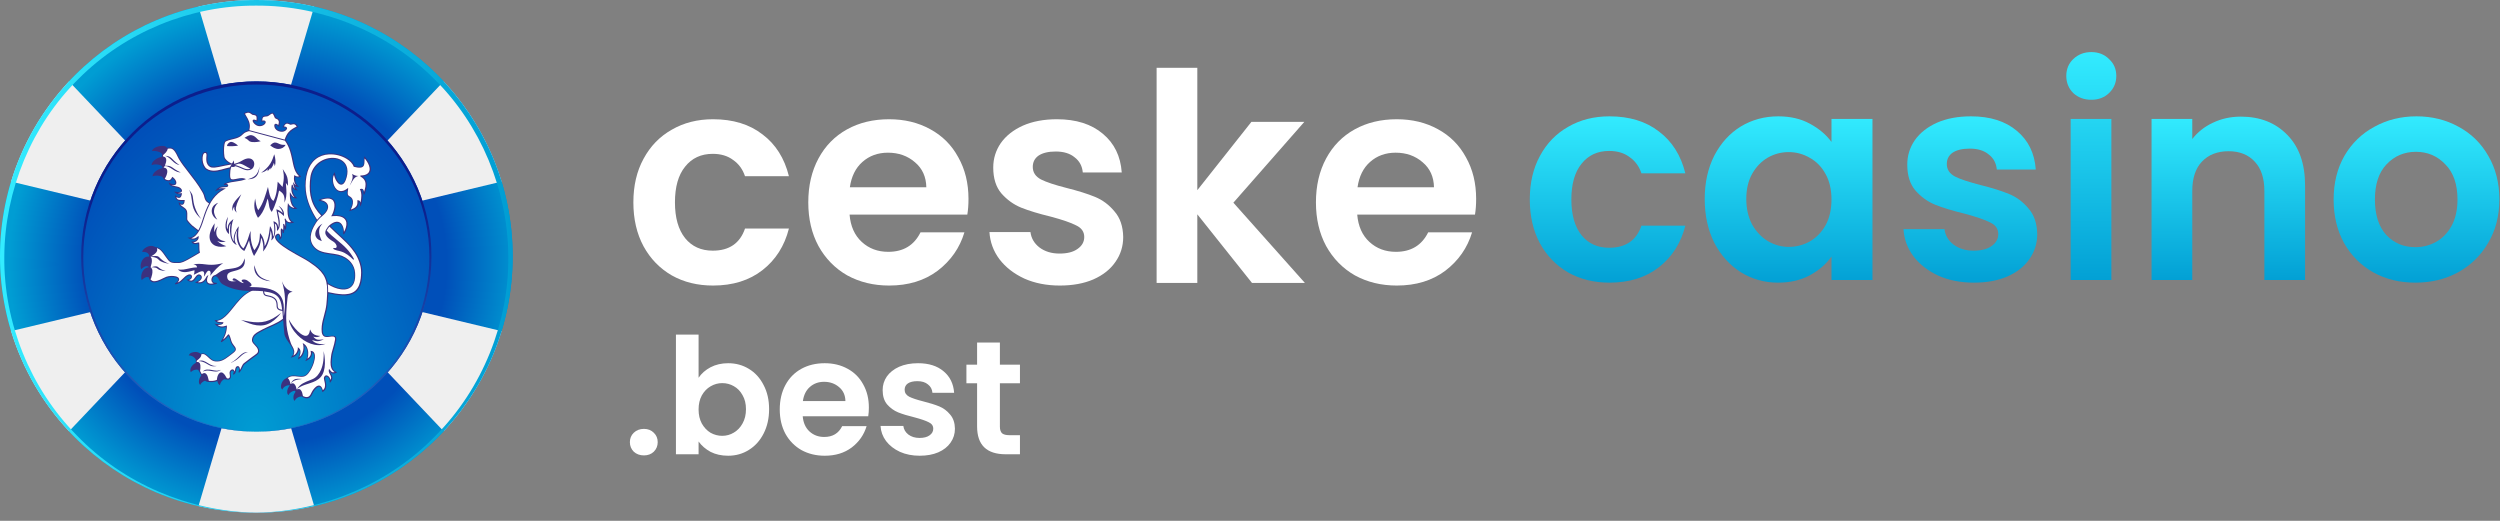 <?xml version="1.0" encoding="UTF-8"?> <svg xmlns="http://www.w3.org/2000/svg" width="192" height="40" viewBox="0 0 192 40" fill="none"><rect x="0" y="0" width="192" height="40" fill="#808080" stroke="none"/><path d="M19.686 39.373C30.559 39.373 39.373 30.559 39.373 19.687C39.373 8.814 30.559 0 19.686 0C8.814 0 0 8.814 0 19.687C0 30.559 8.814 39.373 19.686 39.373Z" fill="url(#paint0_radial_4311_41422)"></path><path d="M17.95 29.727L15.244 38.864C16.673 39.194 18.158 39.374 19.687 39.374C21.215 39.374 22.701 39.194 24.129 38.864L21.424 29.727H17.95Z" fill="#EFEFEF"></path><path d="M21.424 9.646L24.129 0.51C22.701 0.18 21.215 0 19.687 0C18.158 0 16.672 0.18 15.244 0.51L17.949 9.646H21.424Z" fill="#EFEFEF"></path><path d="M29.251 16.171L38.521 13.945C37.635 11.038 36.094 8.418 34.072 6.253L27.514 13.162L29.251 16.171Z" fill="#EFEFEF"></path><path d="M10.123 23.203L0.854 25.429C1.739 28.336 3.28 30.956 5.303 33.121L11.861 26.212L10.123 23.203Z" fill="#EFEFEF"></path><path d="M11.861 13.162L5.302 6.253C3.28 8.418 1.739 11.037 0.854 13.945L10.123 16.171L11.861 13.162Z" fill="#EFEFEF"></path><path d="M29.251 23.203L27.514 26.212L34.072 33.121C36.094 30.956 37.635 28.336 38.521 25.429L29.251 23.203Z" fill="#EFEFEF"></path><path d="M19.688 33.154C27.117 33.154 33.14 27.131 33.14 19.702C33.14 12.272 27.117 6.25 19.688 6.25C12.259 6.25 6.236 12.272 6.236 19.702C6.236 27.131 12.259 33.154 19.688 33.154Z" fill="url(#paint1_radial_4311_41422)"></path><path d="M33.139 19.701C33.139 12.272 27.116 6.249 19.687 6.249C12.257 6.249 6.234 12.272 6.234 19.701C6.234 27.131 12.257 33.154 19.687 33.154C16.158 33.125 12.694 31.639 10.259 29.129C7.79 26.653 6.371 23.187 6.397 19.701C6.4 16.216 7.843 12.772 10.319 10.334C12.777 7.877 16.223 6.469 19.687 6.494C26.976 6.446 32.97 12.411 32.975 19.701C33.002 23.187 31.583 26.653 29.114 29.129C26.68 31.638 23.215 33.125 19.687 33.154C27.116 33.154 33.139 27.131 33.139 19.701Z" fill="url(#paint2_linear_4311_41422)"></path><path d="M39.374 19.687C39.374 8.814 30.559 0 19.687 0C8.814 0 0 8.814 0 19.687C0 30.559 8.814 39.374 19.687 39.374C14.527 39.293 9.467 37.136 5.915 33.458C2.321 29.828 0.274 24.764 0.331 19.687C0.367 14.614 2.437 9.601 6.044 6.044C9.619 2.462 14.636 0.403 19.687 0.432C24.737 0.404 29.754 2.462 33.329 6.045C36.937 9.601 39.005 14.615 39.041 19.687C39.098 24.763 37.052 29.828 33.458 33.458C29.906 37.135 24.846 39.292 19.687 39.374C30.559 39.374 39.374 30.559 39.374 19.687Z" fill="url(#paint3_linear_4311_41422)"></path><path d="M18.719 8.704C18.846 8.639 18.983 8.562 19.133 8.586C19.244 8.6 19.323 8.686 19.416 8.74C19.494 8.77 19.582 8.76 19.657 8.8C19.727 8.833 19.778 8.901 19.787 8.978C19.802 9.103 19.783 9.229 19.775 9.354C19.679 9.313 19.585 9.258 19.477 9.262C19.522 9.395 19.626 9.499 19.748 9.563C19.916 9.654 20.141 9.625 20.28 9.494C20.315 9.458 20.351 9.411 20.344 9.357C20.264 9.294 20.155 9.344 20.066 9.355C20.089 9.224 20.07 9.07 20.162 8.962C20.289 8.833 20.5 8.919 20.635 8.805C20.729 8.73 20.834 8.643 20.963 8.657C21.079 8.722 21.117 8.858 21.164 8.973C21.195 9.065 21.307 9.061 21.373 9.115C21.472 9.196 21.532 9.333 21.498 9.46C21.472 9.561 21.448 9.664 21.44 9.768C21.385 9.713 21.333 9.654 21.269 9.61C21.238 9.59 21.199 9.569 21.164 9.592C21.133 9.681 21.169 9.778 21.222 9.851C21.307 9.97 21.456 10.024 21.596 10.044C21.74 10.064 21.9 10.01 21.979 9.883C21.998 9.86 21.984 9.828 21.958 9.819C21.88 9.775 21.786 9.784 21.699 9.781C21.761 9.651 21.828 9.501 21.969 9.44C22.095 9.388 22.223 9.458 22.337 9.509C22.447 9.482 22.568 9.442 22.678 9.49C22.791 9.539 22.852 9.652 22.905 9.755C22.68 9.863 22.45 9.977 22.275 10.159C22.112 10.323 22.015 10.538 21.95 10.756C22.143 11.013 22.282 11.309 22.373 11.617C22.476 11.947 22.53 12.29 22.608 12.627C22.665 12.867 22.736 13.112 22.885 13.314C22.952 13.409 23.043 13.482 23.132 13.555C22.991 13.636 22.817 13.664 22.668 13.583C22.654 13.758 22.668 13.941 22.752 14.099C22.8 14.202 22.891 14.276 22.973 14.352C22.854 14.363 22.738 14.336 22.638 14.271C22.682 14.411 22.769 14.53 22.879 14.626C22.789 14.617 22.692 14.614 22.614 14.564C22.549 14.525 22.509 14.459 22.465 14.399C22.446 14.614 22.49 14.84 22.619 15.017C22.677 15.102 22.763 15.162 22.844 15.224C22.75 15.233 22.65 15.248 22.56 15.208C22.471 15.171 22.406 15.096 22.347 15.022C22.365 15.286 22.387 15.568 22.547 15.789C22.617 15.894 22.733 15.949 22.839 16.009C22.607 16.11 22.342 16.007 22.181 15.828C22.162 16.095 22.154 16.368 22.218 16.63C22.25 16.753 22.298 16.878 22.391 16.969C22.451 17.023 22.529 17.052 22.601 17.087C22.471 17.128 22.332 17.172 22.195 17.141C22.116 17.125 22.049 17.078 21.985 17.032C22 17.229 22.001 17.429 21.958 17.622C21.933 17.623 21.909 17.623 21.885 17.624C21.871 17.575 21.858 17.525 21.846 17.476C21.845 17.618 21.828 17.76 21.791 17.898C21.764 17.894 21.738 17.891 21.713 17.888C21.705 17.809 21.698 17.727 21.646 17.663C21.639 17.853 21.689 18.049 21.626 18.234C21.599 18.32 21.525 18.378 21.458 18.434C21.458 18.308 21.495 18.161 21.415 18.051C21.388 18.008 21.336 18.038 21.306 18.06C21.238 18.103 21.189 18.187 21.217 18.268C21.265 18.421 21.388 18.535 21.502 18.641C21.771 18.875 22.074 19.064 22.378 19.248C22.766 19.483 23.169 19.691 23.564 19.916C23.912 20.132 24.256 20.363 24.555 20.646C24.784 20.863 24.978 21.124 25.086 21.424C25.123 21.516 25.14 21.614 25.169 21.709C25.178 21.746 25.217 21.762 25.246 21.783C25.55 21.969 25.884 22.12 26.241 22.163C26.468 22.189 26.718 22.165 26.905 22.022C27.097 21.878 27.185 21.636 27.213 21.405C27.249 21.069 27.228 20.711 27.056 20.411C26.868 20.073 26.538 19.828 26.178 19.698C25.685 19.531 25.148 19.562 24.657 19.387C24.326 19.275 24.037 19.03 23.897 18.707C23.76 18.399 23.791 18.044 23.899 17.733C23.996 17.45 24.146 17.188 24.323 16.947C23.915 16.322 23.587 15.631 23.463 14.89C23.381 14.405 23.397 13.904 23.498 13.422C23.586 13.008 23.765 12.602 24.068 12.3C24.339 12.025 24.707 11.855 25.088 11.802C25.578 11.737 26.085 11.829 26.526 12.052C26.826 12.206 27.117 12.427 27.249 12.748C27.422 12.787 27.608 12.838 27.783 12.785C27.881 12.756 27.923 12.65 27.931 12.556C27.949 12.372 27.931 12.184 27.977 12.002C28.133 12.161 28.268 12.341 28.369 12.54C28.451 12.706 28.509 12.892 28.483 13.078C28.464 13.223 28.376 13.354 28.252 13.43C28.131 13.509 27.986 13.535 27.847 13.556C28.006 13.67 28.137 13.835 28.164 14.034C28.209 14.346 28.096 14.652 27.993 14.942C27.975 14.938 27.939 14.931 27.922 14.927C27.91 14.828 27.913 14.722 27.87 14.629C27.854 14.587 27.805 14.583 27.768 14.571C27.854 14.795 27.864 15.04 27.835 15.276C27.808 15.482 27.775 15.694 27.67 15.877C27.652 15.769 27.649 15.659 27.624 15.552C27.616 15.511 27.582 15.485 27.554 15.458C27.553 15.614 27.542 15.783 27.436 15.906C27.281 16.092 27.036 16.162 26.811 16.222C26.907 16.04 27.011 15.855 27.046 15.649C27.069 15.518 27.06 15.371 26.975 15.263C26.897 15.155 26.741 15.134 26.682 15.009C26.62 14.88 26.656 14.733 26.675 14.599C26.536 14.683 26.384 14.76 26.217 14.758C26.029 14.764 25.854 14.659 25.742 14.513C25.567 14.287 25.498 13.99 25.52 13.709C25.531 13.529 25.6 13.355 25.717 13.219C25.743 13.479 25.818 13.739 25.978 13.949C26.035 14.022 26.105 14.096 26.2 14.113C26.279 14.125 26.348 14.072 26.393 14.013C26.48 13.898 26.526 13.758 26.566 13.62C26.639 13.363 26.667 13.082 26.578 12.825C26.504 12.603 26.333 12.421 26.123 12.322C25.781 12.159 25.375 12.174 25.022 12.294C24.697 12.406 24.404 12.615 24.207 12.898C24.047 13.124 23.952 13.392 23.921 13.666C23.865 14.153 23.85 14.653 23.961 15.134C24.077 15.662 24.365 16.141 24.745 16.521C24.902 16.389 25.054 16.233 25.121 16.034C25.165 15.908 25.146 15.758 25.056 15.656C24.927 15.506 24.726 15.451 24.537 15.424C24.491 15.429 24.486 15.379 24.471 15.348C24.695 15.261 24.929 15.188 25.172 15.178C25.328 15.174 25.497 15.205 25.616 15.315C25.737 15.426 25.782 15.597 25.784 15.757C25.787 16.025 25.707 16.285 25.599 16.527C25.871 16.511 26.163 16.519 26.406 16.659C26.582 16.758 26.696 16.951 26.703 17.152C26.718 17.458 26.582 17.746 26.423 17.999C26.406 17.993 26.372 17.98 26.355 17.973C26.374 17.744 26.349 17.499 26.223 17.3C26.15 17.18 26.012 17.097 25.868 17.113C25.68 17.133 25.519 17.245 25.377 17.361C25.886 17.885 26.465 18.337 26.948 18.886C27.231 19.208 27.481 19.565 27.635 19.967C27.769 20.304 27.851 20.667 27.832 21.032C27.816 21.452 27.761 21.9 27.502 22.247C27.312 22.508 26.994 22.646 26.678 22.678C26.188 22.726 25.699 22.626 25.222 22.523C25.193 23.007 25.181 23.498 25.054 23.968C24.938 24.435 24.775 24.901 24.791 25.388C24.799 25.521 24.814 25.674 24.919 25.77C25.03 25.856 25.18 25.824 25.308 25.808C25.456 25.787 25.632 25.744 25.759 25.849C25.846 25.915 25.833 26.036 25.823 26.132C25.789 26.361 25.72 26.583 25.658 26.805C25.602 27.007 25.532 27.207 25.517 27.418C25.485 27.718 25.435 28.042 25.57 28.325C25.632 28.46 25.764 28.54 25.9 28.586C25.796 28.654 25.67 28.711 25.543 28.683C25.459 28.666 25.402 28.598 25.341 28.545C25.392 28.71 25.528 28.849 25.525 29.03C25.526 29.166 25.445 29.281 25.366 29.385C25.278 29.347 25.335 29.252 25.318 29.183C25.291 29.072 25.218 28.961 25.105 28.925C25.039 28.905 24.988 28.972 24.974 29.029C24.959 29.114 24.991 29.199 25.009 29.282C25.054 29.462 25.09 29.657 25.02 29.835C24.974 29.958 24.874 30.05 24.765 30.119C24.73 29.984 24.707 29.829 24.595 29.734C24.518 29.672 24.413 29.721 24.345 29.773C24.19 29.896 24.073 30.064 23.992 30.243C23.932 30.365 23.864 30.5 23.733 30.557C23.638 30.603 23.526 30.605 23.427 30.574C23.341 30.549 23.253 30.519 23.191 30.451C22.956 30.44 22.721 30.575 22.626 30.792C22.52 30.694 22.527 30.542 22.544 30.41C22.567 30.288 22.631 30.179 22.703 30.081C22.681 30.056 22.658 30.032 22.636 30.009C22.431 30.03 22.239 30.154 22.153 30.345C22.083 30.282 22.05 30.189 22.056 30.096C22.051 29.905 22.154 29.735 22.264 29.587C22.022 29.569 21.774 29.703 21.677 29.928C21.627 29.87 21.585 29.803 21.581 29.726C21.567 29.525 21.654 29.325 21.789 29.18C21.853 29.106 21.952 29.082 22.025 29.022C22.165 28.901 22.35 28.837 22.534 28.836C22.794 28.834 23.053 28.913 23.314 28.869C23.486 28.838 23.605 28.696 23.704 28.563C23.906 28.272 24.048 27.938 24.112 27.59C24.131 27.451 24.145 27.302 24.089 27.171C24.068 27.117 24.018 27.085 23.975 27.051C23.977 27.199 23.947 27.353 23.85 27.469C23.749 27.604 23.594 27.679 23.442 27.74C23.507 27.636 23.578 27.53 23.595 27.405C23.646 27.111 23.609 26.773 23.395 26.547C23.413 26.823 23.374 27.118 23.205 27.346C23.123 27.464 23 27.544 22.876 27.613C22.927 27.425 23.015 27.244 23.02 27.046C23.024 26.974 22.995 26.907 22.962 26.845C22.929 27.026 22.844 27.203 22.696 27.317C22.591 27.406 22.454 27.442 22.322 27.471C22.4 27.376 22.495 27.287 22.525 27.163C22.564 27.007 22.509 26.847 22.435 26.71C22.303 26.463 22.118 26.25 21.979 26.008C21.912 25.891 21.854 25.767 21.838 25.632C21.8 25.284 21.776 24.936 21.748 24.587C21.43 24.827 21.061 24.986 20.699 25.148C20.521 25.229 20.338 25.301 20.169 25.402C19.983 25.512 19.776 25.594 19.616 25.743C19.498 25.851 19.421 26.011 19.433 26.174C19.451 26.277 19.528 26.355 19.594 26.432C19.696 26.549 19.823 26.655 19.874 26.807C19.916 26.922 19.915 27.061 19.836 27.16C19.736 27.289 19.585 27.363 19.458 27.462C19.241 27.629 19.015 27.786 18.802 27.958C18.714 28.023 18.67 28.125 18.629 28.223C18.565 28.374 18.481 28.518 18.36 28.632C18.344 28.614 18.329 28.597 18.314 28.579C18.326 28.511 18.364 28.447 18.359 28.375C18.354 28.317 18.345 28.245 18.29 28.212C18.244 28.195 18.197 28.233 18.18 28.274C18.126 28.399 18.134 28.544 18.067 28.664C18.039 28.719 17.983 28.748 17.933 28.78C17.92 28.76 17.906 28.74 17.893 28.72C17.919 28.668 17.958 28.614 17.945 28.553C17.937 28.506 17.901 28.45 17.846 28.462C17.765 28.488 17.707 28.575 17.712 28.66C17.712 28.778 17.764 28.898 17.722 29.015C17.688 29.094 17.612 29.178 17.517 29.161C17.416 29.151 17.314 29.145 17.214 29.127C17.04 29.216 16.913 29.387 16.889 29.583C16.772 29.519 16.716 29.394 16.698 29.268C16.561 29.311 16.42 29.352 16.274 29.346C16.095 29.34 15.897 29.356 15.744 29.244C15.58 29.291 15.446 29.41 15.373 29.563C15.332 29.52 15.292 29.473 15.283 29.413C15.243 29.204 15.33 28.993 15.459 28.832C15.375 28.692 15.312 28.54 15.22 28.406C15.018 28.348 14.792 28.428 14.652 28.581C14.601 28.47 14.61 28.337 14.666 28.23C14.746 28.069 14.884 27.942 15.046 27.866C15.033 27.787 15.023 27.706 15.045 27.628C14.944 27.424 14.722 27.293 14.495 27.299C14.534 27.198 14.615 27.118 14.718 27.082C14.943 26.997 15.221 27.011 15.408 27.174C15.502 27.138 15.608 27.114 15.704 27.156C15.993 27.27 16.143 27.593 16.446 27.684C16.652 27.732 16.875 27.708 17.068 27.622C17.282 27.529 17.464 27.38 17.649 27.241C17.773 27.14 17.914 27.057 18.015 26.933C18.066 26.873 18.049 26.789 18.011 26.728C17.933 26.597 17.818 26.49 17.756 26.349C17.669 26.167 17.647 25.962 17.556 25.781C17.406 25.979 17.219 26.146 17.013 26.284C16.995 26.265 16.976 26.245 16.959 26.226C17.096 26.023 17.216 25.805 17.284 25.567C17.328 25.418 17.348 25.263 17.362 25.109C17.191 25.167 16.999 25.191 16.826 25.123C16.679 25.072 16.571 24.955 16.467 24.845C16.656 24.887 16.874 24.948 17.05 24.834C16.929 24.825 16.803 24.828 16.691 24.776C16.601 24.74 16.533 24.668 16.47 24.598C16.606 24.593 16.746 24.585 16.872 24.528C17.177 24.398 17.404 24.143 17.614 23.896C17.903 23.552 18.167 23.186 18.485 22.868C18.69 22.661 18.924 22.482 19.181 22.344C18.468 22.344 17.742 22.2 17.12 21.843C17.01 21.781 16.924 21.685 16.865 21.574C16.805 21.469 16.765 21.346 16.669 21.266C16.608 21.214 16.514 21.195 16.445 21.244C16.329 21.326 16.273 21.506 16.351 21.631C16.415 21.724 16.54 21.723 16.642 21.718C16.649 21.735 16.662 21.768 16.668 21.785C16.456 21.855 16.213 21.922 15.996 21.833C15.856 21.773 15.816 21.608 15.828 21.469C15.744 21.592 15.631 21.703 15.484 21.745C15.315 21.8 15.137 21.754 14.975 21.696C15.136 21.613 15.338 21.553 15.414 21.373C15.459 21.276 15.38 21.151 15.271 21.163C15.161 21.18 15.103 21.287 15.041 21.368C14.963 21.48 14.872 21.606 14.729 21.636C14.571 21.663 14.433 21.562 14.313 21.473C14.412 21.458 14.525 21.46 14.605 21.389C14.659 21.343 14.698 21.255 14.65 21.192C14.607 21.144 14.533 21.159 14.48 21.178C14.286 21.252 14.155 21.419 14.01 21.558C13.863 21.7 13.677 21.801 13.479 21.847C13.461 21.828 13.448 21.806 13.433 21.785C13.533 21.704 13.652 21.621 13.685 21.489C13.698 21.387 13.583 21.34 13.503 21.316C13.271 21.258 13.019 21.266 12.792 21.342C12.522 21.456 12.27 21.621 11.977 21.675C11.848 21.698 11.702 21.695 11.595 21.611C11.494 21.536 11.455 21.411 11.424 21.295C11.355 21.282 11.283 21.264 11.214 21.288C11.084 21.33 10.986 21.431 10.879 21.511C10.799 21.239 10.86 20.927 11.049 20.713C11.142 20.601 11.282 20.542 11.425 20.53C11.411 20.454 11.321 20.445 11.258 20.439C11.089 20.445 10.967 20.579 10.839 20.673C10.756 20.42 10.812 20.129 10.973 19.918C11.062 19.803 11.195 19.707 11.345 19.708C11.385 19.702 11.434 19.716 11.463 19.681C11.448 19.566 11.386 19.449 11.276 19.4C11.158 19.348 11.028 19.346 10.902 19.332C10.992 19.13 11.185 18.992 11.391 18.923C11.538 18.876 11.707 18.863 11.847 18.938C11.94 18.995 12.056 18.977 12.153 19.027C12.399 19.129 12.552 19.36 12.701 19.569C12.799 19.703 12.891 19.843 12.999 19.969C13.062 20.042 13.147 20.098 13.243 20.115C13.401 20.146 13.564 20.137 13.724 20.135C13.889 20.134 14.042 20.062 14.189 19.994C14.549 19.817 14.89 19.605 15.235 19.402C15.285 19.384 15.258 19.328 15.257 19.29C15.223 19.095 15.25 18.896 15.235 18.699C15.118 18.738 14.989 18.778 14.869 18.73C14.785 18.7 14.733 18.623 14.682 18.555C14.801 18.559 14.929 18.555 15.031 18.484C15.104 18.439 15.15 18.364 15.185 18.288C15.087 18.339 14.99 18.399 14.877 18.406C14.703 18.424 14.545 18.334 14.399 18.253C14.517 18.245 14.641 18.25 14.751 18.2C14.948 18.114 15.087 17.939 15.196 17.76C15.037 17.625 14.868 17.5 14.705 17.371C14.594 17.271 14.498 17.155 14.402 17.042C14.364 16.991 14.312 16.939 14.311 16.871C14.306 16.703 14.315 16.534 14.309 16.366C14.306 16.275 14.275 16.185 14.216 16.115C14.097 15.974 13.909 15.915 13.793 15.771C13.732 15.698 13.726 15.6 13.718 15.51C13.799 15.57 13.874 15.659 13.982 15.665C14.084 15.647 14.091 15.523 14.109 15.441C13.946 15.438 13.768 15.464 13.62 15.381C13.484 15.302 13.449 15.135 13.433 14.991C13.537 15.05 13.639 15.136 13.766 15.132C13.856 15.113 13.863 15.003 13.889 14.931C13.789 14.929 13.685 14.927 13.593 14.885C13.504 14.848 13.435 14.779 13.367 14.713C13.529 14.73 13.702 14.784 13.859 14.716C13.952 14.667 13.873 14.553 13.816 14.508C13.611 14.348 13.315 14.412 13.105 14.259C13.019 14.201 12.985 14.1 12.952 14.007C13.08 14.069 13.206 14.158 13.354 14.157C13.411 14.159 13.47 14.118 13.469 14.056C13.47 13.913 13.373 13.788 13.265 13.704C13.194 13.786 13.133 13.894 13.016 13.915C12.84 13.939 12.632 13.874 12.545 13.708C12.513 13.661 12.501 13.593 12.444 13.569C12.214 13.47 11.952 13.461 11.715 13.536C11.73 13.351 11.872 13.215 12.014 13.112C12.154 13.011 12.317 12.943 12.486 12.907C12.448 12.836 12.443 12.727 12.352 12.701C12.126 12.613 11.867 12.595 11.638 12.68C11.644 12.502 11.777 12.368 11.911 12.267C12.065 12.151 12.246 12.074 12.436 12.043C12.448 11.975 12.45 11.905 12.456 11.836C12.343 11.699 12.169 11.636 11.998 11.609C11.889 11.587 11.776 11.587 11.665 11.6C11.75 11.373 12.003 11.281 12.22 11.23C12.426 11.19 12.691 11.17 12.835 11.356C12.995 11.324 13.178 11.307 13.315 11.414C13.553 11.594 13.648 11.889 13.785 12.142C13.98 12.481 14.225 12.788 14.463 13.097C14.887 13.648 15.327 14.192 15.658 14.806C15.763 14.983 15.759 15.203 15.872 15.377C15.927 15.46 16.014 15.511 16.096 15.562C16.272 15.261 16.491 14.982 16.762 14.762C16.861 14.678 16.972 14.611 17.076 14.535C16.874 14.517 16.696 14.624 16.513 14.691C16.584 14.602 16.648 14.504 16.743 14.44C16.862 14.359 17.005 14.323 17.146 14.315C17.24 14.307 17.335 14.313 17.426 14.291C17.453 14.289 17.477 14.231 17.442 14.222C17.37 14.185 17.287 14.205 17.211 14.21C17.2 14.187 17.189 14.165 17.179 14.143C17.465 13.951 17.816 13.916 18.148 13.866C18.324 13.838 18.504 13.821 18.674 13.763C18.406 13.734 18.151 13.845 17.886 13.856C17.775 13.864 17.653 13.803 17.632 13.686C17.578 13.441 17.61 13.187 17.649 12.943C17.243 13.032 16.848 13.195 16.427 13.199C16.206 13.195 15.972 13.148 15.795 13.008C15.584 12.826 15.498 12.539 15.479 12.269C15.472 12.094 15.482 11.903 15.585 11.755C15.657 11.646 15.855 11.629 15.918 11.755C15.97 11.884 15.933 12.027 15.931 12.162C15.92 12.358 15.956 12.581 16.119 12.71C16.244 12.823 16.427 12.8 16.581 12.782C16.937 12.725 17.286 12.632 17.641 12.572C17.49 12.477 17.34 12.37 17.238 12.222C17.164 12.116 17.16 11.982 17.148 11.858C17.131 11.584 17.124 11.305 17.18 11.036C17.203 10.944 17.232 10.836 17.326 10.793C17.668 10.622 18.073 10.629 18.404 10.43C18.536 10.357 18.62 10.222 18.751 10.145C18.849 10.081 18.965 10.056 19.07 10.007C19.152 9.793 19.138 9.549 19.058 9.336C18.972 9.112 18.835 8.913 18.719 8.704Z" fill="#3C317E"></path><path d="M18.812 8.734C18.909 8.691 19.012 8.641 19.12 8.662C19.224 8.685 19.295 8.771 19.387 8.818C19.488 8.847 19.629 8.828 19.686 8.938C19.721 9.033 19.7 9.138 19.698 9.237C19.618 9.212 19.533 9.165 19.449 9.195C19.389 9.223 19.399 9.304 19.422 9.354C19.479 9.472 19.581 9.562 19.694 9.626C19.886 9.734 20.144 9.704 20.308 9.558C20.373 9.5 20.439 9.403 20.392 9.316C20.338 9.233 20.226 9.252 20.142 9.255C20.157 9.167 20.146 9.056 20.226 8.996C20.305 8.948 20.402 8.958 20.491 8.941C20.664 8.926 20.756 8.74 20.93 8.724C21.016 8.808 21.046 8.925 21.095 9.03C21.146 9.146 21.309 9.124 21.368 9.234C21.452 9.341 21.406 9.48 21.37 9.596C21.307 9.556 21.245 9.498 21.166 9.506C21.104 9.51 21.066 9.575 21.064 9.632C21.054 9.799 21.163 9.958 21.308 10.034C21.431 10.098 21.572 10.134 21.711 10.117C21.837 10.102 21.957 10.033 22.025 9.926C22.055 9.883 22.057 9.82 22.018 9.781C21.962 9.724 21.877 9.719 21.803 9.7C21.857 9.62 21.913 9.52 22.016 9.499C22.127 9.48 22.217 9.562 22.32 9.584C22.419 9.572 22.519 9.519 22.62 9.554C22.698 9.58 22.742 9.655 22.787 9.718C22.56 9.83 22.332 9.955 22.164 10.149C22.017 10.311 21.932 10.517 21.861 10.721C20.958 10.479 20.056 10.233 19.151 9.997C19.181 9.848 19.206 9.693 19.179 9.542C19.135 9.243 18.96 8.99 18.812 8.734Z" fill="white"></path><path d="M18.932 10.137C19.013 10.111 19.097 10.055 19.186 10.082C20.084 10.324 20.983 10.564 21.882 10.805C22.059 11.049 22.192 11.324 22.279 11.612C22.382 11.937 22.436 12.273 22.511 12.604C22.568 12.85 22.637 13.099 22.779 13.311C22.832 13.395 22.903 13.464 22.973 13.535C22.841 13.583 22.707 13.534 22.607 13.445C22.562 13.63 22.557 13.828 22.62 14.009C22.645 14.089 22.689 14.16 22.726 14.235C22.632 14.173 22.58 14.072 22.52 13.981C22.506 14.162 22.558 14.338 22.643 14.497C22.54 14.43 22.5 14.31 22.48 14.195C22.462 14.195 22.426 14.194 22.409 14.193C22.357 14.411 22.353 14.645 22.435 14.855C22.473 14.964 22.544 15.056 22.611 15.148C22.435 15.085 22.357 14.905 22.261 14.76C22.254 15.071 22.259 15.394 22.387 15.683C22.434 15.796 22.516 15.889 22.608 15.97C22.47 15.951 22.336 15.891 22.242 15.786C22.19 15.728 22.152 15.66 22.112 15.595C22.075 15.97 22.041 16.36 22.156 16.727C22.194 16.856 22.27 16.971 22.37 17.062C22.278 17.069 22.178 17.071 22.097 17.02C22.006 16.969 21.962 16.87 21.919 16.781C21.903 16.788 21.872 16.802 21.857 16.809C21.902 17 21.912 17.197 21.901 17.391C21.872 17.324 21.845 17.256 21.817 17.189C21.793 17.195 21.77 17.2 21.746 17.206C21.763 17.361 21.762 17.516 21.745 17.671C21.704 17.617 21.654 17.571 21.598 17.533C21.498 17.75 21.623 17.995 21.536 18.217C21.516 18.126 21.511 18.013 21.421 17.96C21.355 17.919 21.279 17.964 21.226 18.007C21.151 18.064 21.104 18.162 21.126 18.256C21.157 18.397 21.257 18.509 21.356 18.61C21.591 18.838 21.869 19.018 22.145 19.194C22.506 19.418 22.88 19.622 23.252 19.826C23.586 20.005 23.903 20.214 24.202 20.445C24.515 20.691 24.809 20.985 24.965 21.358C25.13 21.745 25.137 22.175 25.122 22.588C25.113 22.85 25.09 23.111 25.066 23.372C25.011 23.936 24.777 24.464 24.712 25.027C24.695 25.189 24.69 25.354 24.71 25.517C24.731 25.653 24.793 25.804 24.931 25.858C25.102 25.921 25.284 25.859 25.459 25.845C25.539 25.838 25.634 25.834 25.697 25.896C25.752 25.945 25.731 26.025 25.73 26.089C25.699 26.313 25.631 26.53 25.57 26.747C25.516 26.947 25.445 27.145 25.426 27.352C25.393 27.656 25.344 27.976 25.452 28.271C25.496 28.4 25.592 28.501 25.701 28.58C25.626 28.59 25.538 28.611 25.473 28.558C25.392 28.494 25.336 28.404 25.267 28.329C25.255 28.399 25.238 28.471 25.252 28.543C25.285 28.695 25.406 28.813 25.428 28.969C25.439 29.041 25.411 29.112 25.387 29.179C25.347 29.04 25.271 28.893 25.129 28.839C25.047 28.803 24.952 28.845 24.912 28.921C24.85 29.012 24.88 29.127 24.903 29.225C24.946 29.398 24.995 29.581 24.941 29.757C24.917 29.841 24.858 29.909 24.8 29.973C24.756 29.849 24.716 29.705 24.595 29.635C24.488 29.574 24.361 29.629 24.274 29.698C24.137 29.809 24.027 29.952 23.946 30.107C23.876 30.241 23.823 30.41 23.672 30.472C23.538 30.533 23.393 30.472 23.268 30.417C23.232 30.248 23.206 30.058 23.077 29.931C23.008 29.859 22.901 29.869 22.819 29.91C22.821 29.901 22.826 29.881 22.828 29.871C23.169 29.577 23.627 29.509 24.033 29.347C24.327 29.237 24.61 29.053 24.761 28.769C24.94 28.431 24.964 28.035 24.951 27.66C24.941 27.424 24.909 27.19 24.857 26.961C24.878 27.447 24.844 27.949 24.652 28.401C24.524 28.697 24.317 28.978 24.016 29.113C23.682 29.264 23.308 29.355 23.032 29.61C22.931 29.697 22.855 29.807 22.78 29.916C22.749 29.757 22.714 29.576 22.581 29.47C22.498 29.405 22.39 29.443 22.309 29.488C22.273 29.321 22.229 29.14 22.089 29.029C22.201 28.963 22.322 28.904 22.454 28.896C22.739 28.874 23.022 28.975 23.306 28.925C23.467 28.899 23.593 28.784 23.692 28.662C23.88 28.424 24.013 28.145 24.104 27.857C24.159 27.673 24.2 27.481 24.183 27.288C24.173 27.186 24.139 27.079 24.058 27.012C24 26.962 23.922 26.956 23.851 26.942C23.881 27.054 23.892 27.175 23.843 27.284C23.8 27.395 23.712 27.478 23.618 27.547C23.703 27.252 23.701 26.919 23.556 26.643C23.489 26.512 23.375 26.415 23.246 26.349C23.338 26.585 23.321 26.854 23.233 27.089C23.186 27.218 23.103 27.331 22.998 27.421C23.045 27.252 23.113 27.074 23.063 26.898C23.036 26.795 22.951 26.725 22.872 26.661C22.896 26.92 22.765 27.188 22.531 27.309C22.585 27.187 22.619 27.051 22.587 26.919C22.55 26.713 22.405 26.553 22.338 26.36C22.171 25.916 22.054 25.452 22.008 24.98C21.94 24.299 22.005 23.614 22.074 22.936C22.087 22.795 22.095 22.637 22.201 22.53C22.27 22.452 22.374 22.427 22.472 22.409C22.279 22.351 22.091 22.256 21.952 22.108C21.814 21.965 21.727 21.784 21.652 21.603C21.78 22.021 21.865 22.454 21.883 22.891C21.909 23.358 21.867 23.826 21.804 24.289C21.758 24.072 21.804 23.85 21.796 23.631C21.8 23.282 21.712 22.916 21.475 22.65C21.221 22.359 20.843 22.216 20.473 22.142C20.033 22.052 19.582 22.053 19.135 22.042C19.198 22.016 19.278 21.992 19.312 21.928C19.339 21.828 19.255 21.751 19.19 21.69C19.074 21.593 18.95 21.487 18.795 21.468C18.724 21.46 18.644 21.459 18.584 21.502C18.547 21.525 18.554 21.577 18.578 21.607C18.622 21.659 18.68 21.698 18.733 21.741C18.545 21.749 18.4 21.615 18.254 21.517C18.166 21.459 18.078 21.383 17.969 21.375C17.901 21.371 17.832 21.465 17.879 21.522C17.962 21.579 18.07 21.568 18.166 21.578C17.991 21.61 17.803 21.638 17.634 21.568C17.465 21.496 17.411 21.277 17.458 21.113C17.507 20.97 17.66 20.907 17.793 20.866C18.069 20.779 18.381 20.747 18.606 20.547C18.803 20.372 18.831 20.083 18.788 19.837C18.726 20.057 18.629 20.284 18.438 20.421C18.233 20.567 17.976 20.598 17.734 20.635C17.538 20.665 17.335 20.672 17.148 20.744C16.944 20.821 16.774 20.96 16.597 21.083C16.526 21.136 16.427 21.134 16.362 21.197C16.252 21.301 16.199 21.476 16.26 21.619C16.287 21.685 16.349 21.726 16.404 21.767C16.273 21.786 16.128 21.81 16.006 21.742C15.921 21.694 15.895 21.588 15.899 21.497C15.903 21.364 15.96 21.242 16.009 21.122C15.947 21.16 15.879 21.198 15.846 21.267C15.771 21.404 15.688 21.548 15.545 21.623C15.439 21.686 15.311 21.688 15.192 21.672C15.321 21.587 15.477 21.491 15.498 21.322C15.523 21.166 15.35 21.027 15.204 21.089C15.002 21.176 14.956 21.437 14.761 21.533C14.683 21.572 14.597 21.539 14.52 21.517C14.592 21.474 14.674 21.435 14.715 21.358C14.76 21.28 14.758 21.164 14.681 21.107C14.609 21.053 14.511 21.069 14.435 21.102C14.119 21.232 13.964 21.583 13.64 21.7C13.704 21.618 13.785 21.523 13.756 21.411C13.723 21.301 13.605 21.253 13.504 21.226C13.266 21.17 13.012 21.179 12.78 21.254C12.474 21.376 12.189 21.583 11.85 21.599C11.721 21.61 11.61 21.529 11.545 21.424C11.558 21.418 11.583 21.405 11.596 21.399C11.658 21.193 11.729 20.978 11.703 20.759C11.694 20.666 11.641 20.584 11.567 20.527C11.623 20.32 11.696 20.103 11.651 19.887C11.64 19.817 11.594 19.762 11.55 19.711C11.705 19.734 11.864 19.753 12.01 19.813C12.139 19.864 12.207 19.998 12.329 20.06C12.538 20.172 12.775 20.22 13.005 20.273C12.758 20.169 12.511 20.046 12.322 19.852C12.253 19.784 12.188 19.699 12.089 19.676C11.927 19.638 11.762 19.68 11.6 19.691C11.77 19.583 11.968 19.48 12.055 19.286C12.092 19.213 12.072 19.129 12.05 19.054C12.169 19.1 12.282 19.163 12.37 19.256C12.522 19.414 12.636 19.602 12.766 19.777C12.87 19.915 12.965 20.078 13.132 20.149C13.306 20.215 13.496 20.198 13.678 20.2C13.953 20.208 14.197 20.063 14.433 19.942C14.745 19.773 15.049 19.588 15.354 19.407C15.283 19.151 15.332 18.885 15.298 18.625C15.181 18.6 15.077 18.679 14.961 18.664C14.92 18.662 14.884 18.642 14.848 18.624C15.003 18.593 15.157 18.51 15.226 18.361C15.269 18.285 15.259 18.196 15.248 18.113C15.103 18.252 14.897 18.382 14.692 18.295C14.977 18.206 15.168 17.958 15.309 17.708C15.505 17.344 15.616 16.944 15.745 16.553C15.865 16.188 16.02 15.834 16.214 15.501C16.407 15.188 16.656 14.907 16.96 14.697C17.082 14.61 17.218 14.544 17.349 14.47C17.168 14.463 16.985 14.432 16.807 14.479C16.99 14.367 17.211 14.392 17.415 14.365C17.493 14.358 17.553 14.269 17.518 14.196C17.488 14.145 17.424 14.133 17.375 14.108C17.862 13.908 18.416 13.973 18.897 13.755C18.808 13.719 18.717 13.684 18.62 13.679C18.376 13.664 18.142 13.756 17.901 13.775C17.833 13.779 17.745 13.769 17.712 13.698C17.675 13.611 17.677 13.513 17.674 13.419C17.676 13.212 17.689 13 17.769 12.807C17.869 12.836 17.983 12.833 18.067 12.764C18.339 12.818 18.573 12.977 18.838 13.053C19.033 13.107 19.264 13.074 19.408 12.923C19.542 12.756 19.576 12.495 19.439 12.319C19.336 12.182 19.148 12.142 18.987 12.173C18.789 12.206 18.619 12.319 18.447 12.415C18.299 12.49 18.143 12.551 17.981 12.585C17.974 12.497 17.969 12.408 17.963 12.32C17.914 12.399 17.865 12.479 17.819 12.56C17.664 12.509 17.526 12.416 17.407 12.306C17.328 12.229 17.251 12.138 17.238 12.024C17.196 11.716 17.189 11.399 17.24 11.091C17.261 11.006 17.273 10.894 17.364 10.853C17.609 10.734 17.884 10.708 18.141 10.623C18.316 10.566 18.49 10.484 18.617 10.347C18.704 10.253 18.81 10.178 18.932 10.137Z" fill="white"></path><path d="M12.88 11.423C13.016 11.394 13.173 11.387 13.285 11.484C13.51 11.671 13.594 11.963 13.736 12.208C13.939 12.553 14.191 12.867 14.435 13.184C14.816 13.679 15.208 14.169 15.518 14.713C15.568 14.804 15.625 14.892 15.653 14.993C15.691 15.13 15.72 15.273 15.793 15.396C15.854 15.499 15.958 15.563 16.057 15.623C15.873 15.96 15.733 16.32 15.619 16.686C15.509 17.026 15.404 17.37 15.232 17.684C15.072 17.551 14.905 17.427 14.742 17.297C14.627 17.187 14.521 17.067 14.423 16.941C14.356 16.864 14.39 16.755 14.383 16.663C14.376 16.481 14.415 16.281 14.313 16.117C14.201 15.93 13.975 15.867 13.837 15.705C13.912 15.72 13.998 15.756 14.068 15.704C14.172 15.624 14.174 15.479 14.188 15.36C14.027 15.355 13.861 15.378 13.705 15.332C13.616 15.306 13.567 15.223 13.536 15.142C13.631 15.178 13.746 15.237 13.843 15.175C13.946 15.096 13.95 14.953 13.983 14.837C13.872 14.851 13.76 14.85 13.651 14.828C13.747 14.811 13.859 14.817 13.936 14.745C13.987 14.698 13.987 14.616 13.955 14.558C13.902 14.459 13.806 14.387 13.699 14.354C13.523 14.298 13.331 14.295 13.165 14.207C13.266 14.211 13.38 14.252 13.472 14.191C13.552 14.136 13.554 14.024 13.529 13.939C13.483 13.784 13.361 13.671 13.235 13.578C13.176 13.676 13.123 13.802 13.003 13.835C12.878 13.854 12.747 13.812 12.652 13.73C12.744 13.585 12.815 13.425 12.842 13.255C12.856 13.151 12.852 13.031 12.774 12.952C12.721 12.895 12.641 12.885 12.569 12.871C12.595 12.834 12.606 12.779 12.654 12.764C12.74 12.742 12.826 12.773 12.906 12.802C13.155 12.899 13.348 13.101 13.6 13.192C13.69 13.227 13.786 13.243 13.883 13.244C13.737 13.173 13.587 13.107 13.453 13.014C13.306 12.922 13.175 12.796 13.004 12.75C12.898 12.718 12.786 12.743 12.678 12.724L12.661 12.717C12.729 12.542 12.816 12.344 12.74 12.157C12.705 12.065 12.605 12.031 12.518 12.009C12.518 11.978 12.52 11.946 12.521 11.915C12.675 11.782 12.849 11.636 12.88 11.423Z" fill="white"></path><path d="M24.23 12.237C24.519 12 24.89 11.873 25.262 11.858C25.738 11.834 26.222 11.955 26.63 12.205C26.859 12.349 27.078 12.543 27.167 12.807C27.348 12.851 27.537 12.902 27.724 12.869C27.823 12.853 27.916 12.789 27.951 12.693C28.012 12.53 27.982 12.351 28 12.181C28.032 12.189 28.049 12.222 28.07 12.245C28.215 12.439 28.35 12.654 28.384 12.899C28.406 13.048 28.367 13.216 28.247 13.316C28.092 13.449 27.877 13.476 27.679 13.477C27.676 13.511 27.656 13.556 27.702 13.569C27.85 13.654 27.988 13.775 28.041 13.943C28.124 14.204 28.042 14.48 27.96 14.73C27.937 14.653 27.923 14.557 27.845 14.515C27.779 14.478 27.704 14.509 27.637 14.523C27.805 14.841 27.755 15.215 27.689 15.554C27.667 15.508 27.653 15.456 27.614 15.421C27.567 15.381 27.501 15.385 27.444 15.376C27.455 15.525 27.466 15.689 27.378 15.819C27.278 15.967 27.104 16.037 26.942 16.094C27.031 15.904 27.119 15.702 27.109 15.488C27.106 15.343 27.037 15.198 26.915 15.118C26.837 15.065 26.729 15.025 26.71 14.92C26.685 14.756 26.741 14.594 26.74 14.43C26.589 14.548 26.42 14.666 26.222 14.676C26.083 14.686 25.946 14.629 25.848 14.533C25.692 14.383 25.611 14.171 25.582 13.961C25.561 13.783 25.567 13.594 25.649 13.431C25.704 13.647 25.784 13.863 25.933 14.033C26 14.111 26.09 14.182 26.198 14.184C26.295 14.187 26.38 14.124 26.436 14.049C26.534 13.915 26.585 13.754 26.629 13.596C26.705 13.309 26.721 12.992 26.597 12.716C26.477 12.44 26.214 12.247 25.927 12.172C25.477 12.053 24.985 12.155 24.596 12.403C24.266 12.611 24.014 12.94 23.901 13.313C23.833 13.52 23.818 13.738 23.799 13.953C23.767 14.416 23.784 14.888 23.921 15.334C24.058 15.799 24.326 16.221 24.67 16.561C24.557 16.657 24.451 16.762 24.354 16.875C23.916 16.199 23.573 15.44 23.489 14.631C23.444 14.149 23.48 13.654 23.62 13.188C23.731 12.824 23.931 12.479 24.23 12.237Z" fill="white"></path><path d="M24.641 15.358C24.81 15.29 24.992 15.253 25.174 15.247C25.332 15.244 25.511 15.29 25.601 15.432C25.707 15.599 25.697 15.81 25.666 15.997C25.627 16.214 25.551 16.424 25.435 16.612C25.717 16.579 26.018 16.566 26.284 16.684C26.448 16.755 26.575 16.909 26.598 17.088C26.631 17.339 26.542 17.59 26.418 17.805C26.404 17.597 26.366 17.38 26.236 17.211C26.148 17.091 25.999 17.016 25.849 17.029C25.663 17.044 25.498 17.145 25.354 17.256C25.221 17.351 25.132 17.491 25.048 17.628C24.974 17.748 24.956 17.905 25.023 18.033C25.113 18.217 25.28 18.348 25.447 18.46C25.554 18.532 25.678 18.587 25.756 18.695C25.818 18.777 25.88 18.883 25.848 18.989C25.806 19.078 25.694 19.047 25.616 19.043C25.607 19.063 25.597 19.083 25.588 19.104C25.764 19.244 25.998 19.247 26.203 19.316C26.568 19.43 26.868 19.68 27.134 19.946C27.154 19.931 27.173 19.917 27.193 19.902C27.04 19.615 26.85 19.346 26.628 19.108C26.158 18.595 25.552 18.229 25.089 17.709C25.147 17.599 25.218 17.496 25.299 17.402C25.86 17.983 26.513 18.474 27.02 19.107C27.349 19.508 27.589 19.984 27.693 20.493C27.752 20.783 27.737 21.081 27.705 21.373C27.661 21.729 27.552 22.109 27.265 22.348C26.994 22.573 26.624 22.613 26.284 22.599C25.918 22.583 25.557 22.509 25.2 22.433C25.206 22.23 25.19 22.028 25.172 21.826C25.482 22.018 25.823 22.172 26.187 22.222C26.394 22.248 26.614 22.239 26.804 22.145C26.975 22.064 27.106 21.912 27.177 21.739C27.282 21.491 27.29 21.216 27.272 20.951C27.253 20.66 27.14 20.376 26.955 20.151C26.709 19.852 26.358 19.647 25.983 19.558C25.516 19.444 25.02 19.456 24.572 19.269C24.216 19.122 23.928 18.794 23.875 18.407C23.826 18.063 23.939 17.72 24.095 17.417C24.205 17.208 24.333 17.006 24.491 16.829C24.638 16.664 24.831 16.547 24.975 16.379C25.087 16.251 25.184 16.097 25.199 15.923C25.211 15.784 25.15 15.642 25.045 15.55C24.934 15.446 24.786 15.397 24.641 15.358Z" fill="white"></path><path d="M20.285 22.384C20.534 22.414 20.786 22.457 21.018 22.559C21.2 22.64 21.36 22.774 21.455 22.951C21.595 23.208 21.636 23.504 21.668 23.791C21.564 23.771 21.442 23.756 21.374 23.664C21.313 23.58 21.334 23.47 21.323 23.373C21.313 23.188 21.247 22.994 21.094 22.879C20.91 22.731 20.67 22.705 20.449 22.652C20.325 22.626 20.291 22.492 20.285 22.384Z" fill="white"></path><path d="M15.661 11.788C15.707 11.734 15.827 11.728 15.845 11.81C15.871 11.909 15.848 12.012 15.844 12.112C15.834 12.286 15.844 12.471 15.935 12.624C16 12.735 16.104 12.826 16.229 12.861C16.415 12.89 16.606 12.865 16.79 12.826C17.124 12.76 17.455 12.678 17.793 12.629C17.745 12.7 17.689 12.767 17.659 12.848C17.226 12.936 16.806 13.124 16.357 13.107C16.136 13.093 15.892 13.03 15.754 12.843C15.599 12.629 15.544 12.354 15.562 12.093C15.572 11.987 15.59 11.872 15.661 11.788Z" fill="white"></path><path d="M18.045 12.671C18.178 12.624 18.313 12.536 18.46 12.574C18.743 12.639 18.967 12.841 19.234 12.947C19.08 13.024 18.897 12.996 18.744 12.932C18.513 12.84 18.291 12.72 18.045 12.671Z" fill="white"></path><path d="M19.102 22.457C19.205 22.405 19.306 22.33 19.426 22.33C19.685 22.334 19.944 22.34 20.201 22.366C20.212 22.462 20.214 22.569 20.283 22.644C20.357 22.734 20.48 22.749 20.588 22.771C20.773 22.805 20.97 22.86 21.103 23.003C21.224 23.137 21.242 23.328 21.244 23.501C21.242 23.596 21.273 23.695 21.346 23.759C21.438 23.845 21.569 23.859 21.688 23.879C21.704 24.078 21.723 24.278 21.732 24.478C21.272 24.844 20.701 25.016 20.186 25.285C19.974 25.413 19.736 25.503 19.554 25.674C19.413 25.803 19.325 25.999 19.353 26.191C19.435 26.46 19.744 26.589 19.809 26.867C19.839 26.963 19.804 27.07 19.732 27.138C19.628 27.239 19.498 27.309 19.384 27.398C19.175 27.56 18.958 27.711 18.752 27.877C18.579 28.006 18.551 28.236 18.431 28.405C18.418 28.313 18.418 28.202 18.338 28.14C18.264 28.093 18.159 28.125 18.118 28.201C18.061 28.304 18.054 28.424 18.029 28.536C17.994 28.471 17.965 28.383 17.881 28.369C17.781 28.354 17.696 28.435 17.655 28.518C17.597 28.64 17.659 28.774 17.657 28.901C17.66 28.97 17.616 29.045 17.548 29.067C17.495 29.07 17.422 29.072 17.397 29.015C17.323 28.879 17.248 28.734 17.118 28.643C17.049 28.593 16.948 28.585 16.879 28.638C16.712 28.762 16.674 28.982 16.656 29.175C16.462 29.259 16.243 29.268 16.037 29.243C15.993 29.109 15.983 28.964 15.918 28.837C15.876 28.751 15.806 28.659 15.703 28.651C15.626 28.651 15.559 28.696 15.493 28.729C15.45 28.647 15.407 28.566 15.365 28.485C15.397 28.343 15.402 28.197 15.39 28.053C15.381 27.973 15.354 27.89 15.29 27.838C15.238 27.794 15.166 27.802 15.104 27.796C15.108 27.756 15.096 27.704 15.138 27.681C15.286 27.563 15.47 27.424 15.462 27.213C15.557 27.177 15.664 27.185 15.749 27.242C15.947 27.366 16.084 27.567 16.29 27.681C16.455 27.776 16.656 27.773 16.839 27.749C17.196 27.687 17.475 27.438 17.757 27.229C17.869 27.139 17.995 27.06 18.08 26.941C18.141 26.853 18.112 26.737 18.057 26.654C17.976 26.526 17.863 26.418 17.805 26.276C17.723 26.088 17.706 25.876 17.596 25.701C17.575 25.666 17.519 25.679 17.499 25.709C17.389 25.842 17.277 25.977 17.134 26.076C17.191 25.949 17.263 25.829 17.309 25.697C17.388 25.474 17.431 25.237 17.428 25C17.302 25.021 17.183 25.078 17.053 25.075C16.931 25.075 16.809 25.036 16.712 24.96C16.844 24.954 16.989 24.959 17.098 24.872C17.14 24.845 17.154 24.795 17.163 24.749C16.995 24.724 16.799 24.768 16.659 24.654C16.81 24.613 16.963 24.568 17.093 24.475C17.412 24.262 17.645 23.951 17.886 23.658C18.242 23.213 18.6 22.746 19.102 22.457Z" fill="white"></path><path d="M20.966 24.451C20.618 24.647 20.221 24.756 19.821 24.753C19.377 24.76 18.941 24.664 18.51 24.57C18.719 24.671 18.933 24.764 19.153 24.84C19.516 24.971 19.913 25.046 20.297 24.97C20.667 24.896 20.989 24.674 21.252 24.411C21.37 24.289 21.493 24.169 21.587 24.026C21.39 24.181 21.186 24.329 20.966 24.451Z" fill="#3C317E"></path><path d="M18.716 27.1C18.515 27.2 18.369 27.377 18.203 27.523C18.077 27.633 17.949 27.743 17.798 27.818C17.776 27.825 17.756 27.839 17.758 27.865C17.957 27.767 18.153 27.659 18.319 27.509C18.467 27.388 18.596 27.239 18.765 27.145C18.85 27.096 18.948 27.078 19.042 27.055C18.932 27.05 18.816 27.046 18.716 27.1Z" fill="#3C317E"></path><path d="M15.24 27.733C15.358 27.74 15.477 27.751 15.588 27.794C15.8 27.865 15.974 28.015 16.182 28.095C16.328 28.153 16.491 28.14 16.641 28.106C16.522 28.108 16.401 28.105 16.289 28.06C16.052 27.979 15.867 27.796 15.63 27.715C15.503 27.671 15.364 27.685 15.24 27.733Z" fill="#3C317E"></path><path d="M15.57 28.53C15.7 28.495 15.831 28.457 15.966 28.462C16.171 28.47 16.369 28.532 16.574 28.535C16.718 28.537 16.858 28.487 16.974 28.404C16.865 28.433 16.755 28.47 16.641 28.468C16.391 28.464 16.152 28.36 15.9 28.382C15.774 28.382 15.664 28.453 15.57 28.53Z" fill="#3C317E"></path><path d="M18.775 10.59C18.863 10.628 18.954 10.665 19.026 10.729C19.077 10.772 19.119 10.828 19.179 10.86C19.249 10.894 19.327 10.907 19.404 10.912C19.612 10.923 19.823 10.903 20.024 10.845C19.932 10.794 19.833 10.75 19.762 10.67C19.639 10.544 19.501 10.409 19.32 10.382C19.115 10.356 18.941 10.489 18.775 10.59Z" fill="#3C317E"></path><path d="M17.635 10.931C17.538 10.998 17.434 11.089 17.434 11.217C17.717 11.243 18.004 11.23 18.285 11.186C18.194 11.092 18.079 11.025 17.967 10.961C17.868 10.909 17.737 10.862 17.635 10.931Z" fill="#3C317E"></path><path d="M20.75 11.159C20.93 11.319 21.159 11.449 21.407 11.441C21.618 11.43 21.836 11.32 21.933 11.126C21.79 11.13 21.644 11.129 21.51 11.075C21.37 11.03 21.239 10.925 21.085 10.948C20.95 10.972 20.848 11.071 20.75 11.159Z" fill="#3C317E"></path><path d="M20.755 12.572C20.581 12.856 20.322 13.075 20.055 13.268C20.152 13.237 20.249 13.205 20.341 13.161C20.426 13.119 20.494 13.052 20.566 12.992C20.564 13.046 20.558 13.099 20.546 13.152C20.636 13.07 20.715 12.977 20.772 12.869C20.766 12.92 20.76 12.971 20.755 13.022C20.876 12.869 20.988 12.701 21.028 12.506C21.069 12.587 21.091 12.676 21.101 12.766C21.206 12.466 21.151 12.143 21.063 11.847C20.98 12.096 20.898 12.349 20.755 12.572Z" fill="#3C317E"></path><path d="M19.591 13.498C19.434 13.638 19.229 13.707 19.029 13.764C19.273 13.775 19.541 13.714 19.703 13.519C19.87 13.316 19.919 13.041 19.922 12.784C19.892 13.048 19.797 13.319 19.591 13.498Z" fill="#3C317E"></path><path d="M21.712 12.981C21.744 13.126 21.782 13.271 21.791 13.419C21.816 13.735 21.761 14.05 21.7 14.359C21.574 14.226 21.453 14.088 21.328 13.954C21.281 14.455 21.249 14.978 21.006 15.431C20.899 15.371 20.828 15.266 20.78 15.156C20.671 14.902 20.642 14.624 20.579 14.357C20.389 14.972 20.228 15.619 19.835 16.142C19.659 15.876 19.653 15.548 19.594 15.245C19.55 15.483 19.512 15.727 19.541 15.97C19.567 16.241 19.677 16.495 19.812 16.728C19.945 16.61 20.055 16.469 20.144 16.315C20.334 15.987 20.453 15.623 20.543 15.256C20.666 15.512 20.624 15.812 20.743 16.069C20.775 16.145 20.822 16.213 20.871 16.278C21.152 15.767 21.314 15.202 21.433 14.633C21.572 14.721 21.715 14.825 21.785 14.98C21.867 15.163 21.848 15.367 21.849 15.562C21.91 15.411 21.959 15.255 21.98 15.094C22.03 14.745 21.968 14.396 21.954 14.047C22.01 14.121 22.065 14.196 22.119 14.271C22.116 14.052 22.119 13.829 22.059 13.616C21.991 13.382 21.843 13.184 21.712 12.981Z" fill="#3C317E"></path><path d="M18.534 14.918C18.321 15.149 18.081 15.363 17.93 15.642C17.833 15.816 17.808 16.028 17.87 16.218C17.881 16.094 17.902 15.963 17.997 15.872C17.997 15.953 17.982 16.04 18.017 16.116C18.053 16.204 18.123 16.27 18.186 16.337C18.118 16.203 18.096 16.049 18.128 15.901C18.198 15.55 18.387 15.241 18.534 14.918Z" fill="#3C317E"></path><path d="M16.28 16.036C16.193 16.366 16.39 16.725 16.692 16.869C16.54 16.667 16.412 16.425 16.438 16.164C16.453 15.929 16.592 15.727 16.758 15.57C16.541 15.643 16.339 15.806 16.28 16.036Z" fill="#3C317E"></path><path d="M21.386 15.808C21.536 15.964 21.673 16.148 21.714 16.366C21.576 16.232 21.413 16.122 21.224 16.075C21.258 16.34 21.33 16.598 21.37 16.862C21.401 17.063 21.421 17.273 21.363 17.472C21.355 17.371 21.344 17.265 21.282 17.182C21.218 17.082 21.109 17.027 21.001 16.99C21.052 17.263 21.077 17.542 21.061 17.819C21.05 17.946 21.038 18.078 20.97 18.189C20.969 17.901 20.91 17.6 20.736 17.366C20.701 17.717 20.648 18.069 20.548 18.409C20.493 18.586 20.431 18.765 20.321 18.917C20.329 18.553 20.213 18.175 19.966 17.902C19.953 18.113 19.948 18.328 19.898 18.535C19.837 18.79 19.696 19.017 19.533 19.219C19.277 18.77 19.228 18.238 19.249 17.731C19.188 17.872 19.146 18.02 19.098 18.166C18.998 18.483 18.883 18.801 18.7 19.081C18.47 18.913 18.364 18.631 18.32 18.359C18.262 18.032 18.296 17.7 18.34 17.374C18.206 17.529 18.111 17.713 18.038 17.903C17.961 18.106 17.912 18.333 17.983 18.545C17.812 18.372 17.786 18.113 17.769 17.882C17.759 17.523 17.797 17.157 17.927 16.821C17.784 16.944 17.622 17.062 17.546 17.242C17.491 17.354 17.493 17.48 17.488 17.602C17.452 17.549 17.421 17.49 17.418 17.425C17.393 17.163 17.472 16.907 17.511 16.651C17.363 16.887 17.302 17.174 17.322 17.45C17.336 17.654 17.425 17.859 17.592 17.984C17.587 17.778 17.56 17.569 17.604 17.366C17.619 17.288 17.661 17.22 17.712 17.162C17.64 17.553 17.639 17.967 17.769 18.346C17.837 18.548 17.974 18.745 18.188 18.808C18.087 18.689 18.024 18.54 18.024 18.383C18.02 18.131 18.092 17.878 18.222 17.661C18.157 17.968 18.154 18.291 18.244 18.593C18.323 18.874 18.499 19.136 18.762 19.275C18.915 19.022 19.007 18.739 19.128 18.47C19.166 18.668 19.214 18.865 19.273 19.059C19.338 19.264 19.399 19.476 19.514 19.66C19.646 19.443 19.78 19.226 19.883 18.993C19.987 18.763 20.032 18.512 20.05 18.262C20.123 18.351 20.145 18.466 20.173 18.575C20.225 18.817 20.254 19.073 20.195 19.317C20.279 19.221 20.359 19.121 20.422 19.009C20.648 18.615 20.753 18.163 20.783 17.713C20.859 17.954 20.924 18.224 20.82 18.468C20.971 18.382 21.054 18.219 21.095 18.056C21.168 17.765 21.157 17.458 21.099 17.165C21.142 17.195 21.192 17.222 21.216 17.272C21.292 17.413 21.27 17.578 21.273 17.732C21.442 17.617 21.489 17.402 21.489 17.21C21.5 16.883 21.4 16.569 21.344 16.251C21.525 16.325 21.672 16.458 21.801 16.601C21.816 16.479 21.816 16.352 21.773 16.236C21.707 16.049 21.559 15.9 21.386 15.808Z" fill="#3C317E"></path><path d="M16.13 17.892C16.079 18.1 16.073 18.331 16.168 18.528C16.249 18.7 16.407 18.828 16.584 18.891C16.839 18.982 17.12 18.968 17.379 18.904C17.123 18.815 16.863 18.699 16.678 18.494C16.757 18.529 16.836 18.57 16.923 18.583C17.062 18.609 17.204 18.581 17.335 18.533C17.18 18.515 17.024 18.48 16.891 18.395C16.742 18.304 16.639 18.144 16.617 17.971C16.584 17.765 16.65 17.562 16.728 17.375C16.601 17.508 16.501 17.667 16.448 17.844C16.437 17.61 16.467 17.379 16.487 17.147C16.33 17.374 16.198 17.623 16.13 17.892Z" fill="#3C317E"></path><path d="M16.247 20.337C15.926 20.343 15.611 20.264 15.29 20.265C15.143 20.263 14.996 20.278 14.852 20.304C14.931 20.326 15.018 20.341 15.079 20.401C15.116 20.435 15.123 20.488 15.136 20.534C14.785 20.532 14.45 20.65 14.105 20.698C13.959 20.719 13.81 20.711 13.664 20.694C13.772 20.806 13.918 20.878 14.073 20.892C14.37 20.931 14.654 20.821 14.938 20.754C14.943 20.876 14.926 20.998 14.875 21.11C15.053 21.026 15.22 20.915 15.408 20.853C15.484 20.83 15.589 20.809 15.646 20.881C15.715 20.991 15.666 21.126 15.661 21.246C15.769 21.114 15.82 20.942 15.945 20.824C16.008 20.758 16.127 20.787 16.159 20.87C16.199 20.971 16.165 21.08 16.14 21.18C16.441 20.826 16.735 20.45 17.143 20.212C16.848 20.276 16.55 20.34 16.247 20.337Z" fill="#3C317E"></path><path d="M19.53 20.363C19.511 20.565 19.529 20.775 19.619 20.959C19.724 21.177 19.919 21.341 20.137 21.441C20.339 21.533 20.559 21.591 20.782 21.597C20.478 21.501 20.149 21.415 19.917 21.182C19.697 20.963 19.616 20.652 19.53 20.363Z" fill="#3C317E"></path><path d="M11.609 20.524C11.727 20.528 11.847 20.528 11.961 20.56C12.072 20.589 12.142 20.692 12.25 20.729C12.402 20.784 12.565 20.807 12.726 20.818C12.55 20.761 12.37 20.697 12.225 20.579C12.167 20.537 12.116 20.48 12.045 20.46C11.897 20.436 11.75 20.484 11.609 20.524Z" fill="#3C317E"></path><path d="M22.18 24.525C22.26 24.985 22.517 25.397 22.84 25.726C23.128 26.019 23.476 26.258 23.864 26.397C24.227 26.528 24.64 26.556 25.002 26.407C24.802 26.436 24.595 26.441 24.398 26.387C24.232 26.342 24.067 26.26 23.966 26.115C24.112 26.154 24.259 26.212 24.413 26.203C24.576 26.192 24.73 26.129 24.876 26.059C24.71 26.061 24.544 26.117 24.378 26.081C24.246 26.053 24.145 25.955 24.059 25.857C24.154 25.876 24.25 25.9 24.348 25.889C24.437 25.881 24.519 25.841 24.596 25.799C24.404 25.787 24.199 25.758 24.045 25.632C23.933 25.548 23.867 25.422 23.81 25.298C23.789 25.447 23.769 25.614 23.656 25.726C23.575 25.806 23.449 25.808 23.348 25.77C23.162 25.704 23.008 25.573 22.867 25.438C22.593 25.171 22.364 24.86 22.18 24.525Z" fill="#3C317E"></path><path d="M22.69 29.114C22.529 29.155 22.419 29.293 22.338 29.431C22.431 29.358 22.517 29.272 22.628 29.224C22.808 29.144 23.009 29.134 23.202 29.105C23.032 29.096 22.858 29.074 22.69 29.114Z" fill="#3C317E"></path><path d="M12.668 11.963C12.741 11.991 12.816 12.016 12.883 12.057C13.121 12.199 13.278 12.443 13.519 12.579C13.603 12.629 13.697 12.658 13.791 12.681C13.64 12.58 13.492 12.472 13.364 12.341C13.253 12.235 13.156 12.108 13.016 12.038C12.909 11.982 12.787 11.968 12.668 11.963Z" fill="#3C317E"></path><path d="M14.529 14.576C14.562 14.664 14.601 14.75 14.633 14.838C14.678 14.956 14.685 15.082 14.706 15.205C14.748 15.485 14.771 15.771 14.872 16.038C14.987 16.347 15.21 16.603 15.456 16.818C15.125 16.397 14.902 15.889 14.841 15.355C14.813 15.183 14.815 14.994 14.713 14.844C14.652 14.754 14.59 14.666 14.529 14.576Z" fill="#3C317E"></path><path d="M27.047 13.351C27.072 13.451 27.092 13.555 27.076 13.658C27.048 13.876 26.93 14.067 26.854 14.269C26.967 14.085 27.055 13.883 27.193 13.715C27.278 13.611 27.398 13.542 27.529 13.515C27.356 13.511 27.182 13.465 27.047 13.351Z" fill="#3C317E"></path><path d="M17.779 12.775C17.815 12.656 17.863 12.541 17.931 12.437C17.936 12.552 17.956 12.666 18 12.773C17.927 12.79 17.852 12.793 17.779 12.775Z" fill="#3C317E"></path><path d="M24.291 17.672C24.211 17.835 24.175 18.038 24.267 18.204C24.358 18.372 24.541 18.458 24.716 18.515C24.585 18.226 24.462 17.905 24.529 17.584C24.56 17.423 24.662 17.292 24.771 17.177C24.559 17.279 24.396 17.465 24.291 17.672Z" fill="#3C317E"></path><path d="M76.792 29.435V32.764C76.792 32.996 76.846 33.166 76.954 33.273C77.07 33.373 77.26 33.422 77.525 33.422H78.332V34.888H77.239C75.773 34.888 75.041 34.176 75.041 32.752V29.435H74.221V28.006H75.041V26.305H76.792V28.006H78.332V29.435H76.792Z" fill="white"></path><path d="M70.631 35C70.068 35 69.563 34.901 69.116 34.702C68.668 34.495 68.312 34.217 68.047 33.87C67.791 33.522 67.65 33.137 67.625 32.714H69.376C69.41 32.979 69.538 33.199 69.762 33.373C69.993 33.547 70.279 33.634 70.619 33.634C70.95 33.634 71.207 33.567 71.389 33.435C71.579 33.302 71.674 33.133 71.674 32.925C71.674 32.702 71.559 32.536 71.327 32.429C71.103 32.313 70.743 32.188 70.246 32.056C69.733 31.932 69.31 31.803 68.979 31.671C68.656 31.538 68.374 31.335 68.134 31.062C67.902 30.789 67.787 30.42 67.787 29.957C67.787 29.576 67.894 29.228 68.109 28.913C68.333 28.599 68.648 28.35 69.053 28.168C69.468 27.986 69.952 27.895 70.507 27.895C71.327 27.895 71.981 28.102 72.469 28.516C72.958 28.922 73.227 29.472 73.277 30.168H71.612C71.588 29.895 71.472 29.679 71.265 29.522C71.066 29.356 70.797 29.273 70.457 29.273C70.142 29.273 69.898 29.331 69.724 29.447C69.559 29.563 69.476 29.725 69.476 29.932C69.476 30.164 69.592 30.342 69.824 30.466C70.056 30.582 70.416 30.702 70.904 30.826C71.401 30.95 71.811 31.079 72.134 31.211C72.457 31.344 72.734 31.551 72.966 31.832C73.207 32.106 73.331 32.47 73.339 32.925C73.339 33.323 73.227 33.679 73.004 33.994C72.788 34.309 72.474 34.557 72.06 34.739C71.654 34.913 71.178 35 70.631 35Z" fill="white"></path><path d="M66.729 31.298C66.729 31.547 66.713 31.77 66.68 31.969H61.649C61.69 32.466 61.864 32.855 62.17 33.137C62.477 33.418 62.854 33.559 63.301 33.559C63.947 33.559 64.406 33.282 64.68 32.727H66.555C66.357 33.389 65.976 33.936 65.412 34.367C64.849 34.789 64.158 35 63.338 35C62.676 35 62.079 34.855 61.549 34.565C61.028 34.267 60.618 33.849 60.319 33.311C60.03 32.772 59.885 32.151 59.885 31.447C59.885 30.735 60.03 30.11 60.319 29.572C60.609 29.033 61.015 28.619 61.537 28.329C62.059 28.04 62.659 27.895 63.338 27.895C63.992 27.895 64.576 28.035 65.09 28.317C65.611 28.599 66.013 29 66.294 29.522C66.584 30.035 66.729 30.628 66.729 31.298ZM64.928 30.801C64.92 30.354 64.758 29.998 64.444 29.733C64.129 29.46 63.744 29.323 63.288 29.323C62.858 29.323 62.493 29.456 62.195 29.721C61.905 29.977 61.727 30.338 61.661 30.801H64.928Z" fill="white"></path><path d="M53.651 29.013C53.875 28.681 54.181 28.412 54.57 28.205C54.968 27.998 55.419 27.895 55.924 27.895C56.512 27.895 57.042 28.04 57.514 28.329C57.995 28.619 58.371 29.033 58.645 29.572C58.926 30.102 59.067 30.719 59.067 31.422C59.067 32.126 58.926 32.752 58.645 33.298C58.371 33.837 57.995 34.255 57.514 34.553C57.042 34.851 56.512 35 55.924 35C55.411 35 54.96 34.901 54.57 34.702C54.19 34.495 53.883 34.23 53.651 33.907V34.888H51.912V25.696H53.651V29.013ZM57.291 31.422C57.291 31.008 57.204 30.652 57.03 30.354C56.864 30.048 56.641 29.816 56.359 29.659C56.086 29.501 55.788 29.423 55.465 29.423C55.15 29.423 54.852 29.505 54.57 29.671C54.297 29.828 54.074 30.06 53.9 30.367C53.734 30.673 53.651 31.033 53.651 31.447C53.651 31.861 53.734 32.222 53.9 32.528C54.074 32.834 54.297 33.071 54.57 33.236C54.852 33.393 55.15 33.472 55.465 33.472C55.788 33.472 56.086 33.389 56.359 33.224C56.641 33.058 56.864 32.822 57.03 32.516C57.204 32.209 57.291 31.845 57.291 31.422Z" fill="white"></path><path d="M49.456 34.975C49.141 34.975 48.88 34.88 48.673 34.69C48.474 34.491 48.375 34.246 48.375 33.957C48.375 33.667 48.474 33.427 48.673 33.236C48.88 33.037 49.141 32.938 49.456 32.938C49.762 32.938 50.015 33.037 50.213 33.236C50.412 33.427 50.512 33.667 50.512 33.957C50.512 34.246 50.412 34.491 50.213 34.69C50.015 34.88 49.762 34.975 49.456 34.975Z" fill="white"></path><path d="M185.497 21.707C184.306 21.707 183.235 21.447 182.282 20.926C181.329 20.39 180.577 19.638 180.027 18.671C179.491 17.703 179.223 16.587 179.223 15.321C179.223 14.056 179.498 12.939 180.049 11.972C180.615 11.004 181.381 10.26 182.349 9.739C183.316 9.203 184.396 8.935 185.587 8.935C186.778 8.935 187.857 9.203 188.824 9.739C189.792 10.26 190.551 11.004 191.102 11.972C191.668 12.939 191.951 14.056 191.951 15.321C191.951 16.587 191.66 17.703 191.08 18.671C190.514 19.638 189.74 20.39 188.757 20.926C187.79 21.447 186.703 21.707 185.497 21.707ZM185.497 18.983C186.063 18.983 186.591 18.849 187.083 18.581C187.589 18.299 187.991 17.882 188.289 17.331C188.586 16.78 188.735 16.11 188.735 15.321C188.735 14.145 188.422 13.245 187.797 12.619C187.187 11.979 186.435 11.659 185.542 11.659C184.649 11.659 183.897 11.979 183.287 12.619C182.691 13.245 182.393 14.145 182.393 15.321C182.393 16.497 182.684 17.405 183.264 18.045C183.86 18.671 184.604 18.983 185.497 18.983Z" fill="url(#paint4_linear_4311_41422)"></path><path d="M172.095 8.957C173.569 8.957 174.76 9.426 175.668 10.364C176.576 11.287 177.03 12.582 177.03 14.249V21.506H173.904V14.674C173.904 13.691 173.659 12.939 173.167 12.418C172.676 11.882 172.006 11.614 171.158 11.614C170.294 11.614 169.609 11.882 169.103 12.418C168.612 12.939 168.366 13.691 168.366 14.674V21.506H165.24V9.136H168.366V10.677C168.783 10.141 169.312 9.724 169.952 9.426C170.607 9.113 171.321 8.957 172.095 8.957Z" fill="url(#paint5_linear_4311_41422)"></path><path d="M160.612 7.662C160.061 7.662 159.599 7.491 159.227 7.148C158.87 6.791 158.691 6.352 158.691 5.831C158.691 5.31 158.87 4.878 159.227 4.536C159.599 4.179 160.061 4 160.612 4C161.163 4 161.617 4.179 161.974 4.536C162.346 4.878 162.532 5.31 162.532 5.831C162.532 6.352 162.346 6.791 161.974 7.148C161.617 7.491 161.163 7.662 160.612 7.662ZM162.153 9.136V21.506H159.026V9.136H162.153Z" fill="url(#paint6_linear_4311_41422)"></path><path d="M151.591 21.707C150.579 21.707 149.671 21.529 148.867 21.172C148.063 20.799 147.423 20.301 146.947 19.675C146.485 19.05 146.232 18.358 146.188 17.599H149.336C149.396 18.075 149.626 18.47 150.028 18.782C150.445 19.095 150.959 19.251 151.569 19.251C152.164 19.251 152.626 19.132 152.953 18.894C153.296 18.656 153.467 18.351 153.467 17.978C153.467 17.576 153.259 17.279 152.842 17.085C152.44 16.877 151.792 16.654 150.899 16.415C149.976 16.192 149.217 15.961 148.621 15.723C148.041 15.485 147.535 15.12 147.103 14.629C146.686 14.138 146.478 13.475 146.478 12.642C146.478 11.957 146.671 11.332 147.058 10.766C147.46 10.2 148.026 9.754 148.755 9.426C149.5 9.099 150.371 8.935 151.368 8.935C152.842 8.935 154.018 9.307 154.896 10.051C155.774 10.781 156.258 11.771 156.348 13.021H153.355C153.311 12.53 153.102 12.143 152.73 11.86C152.373 11.562 151.889 11.414 151.279 11.414C150.713 11.414 150.274 11.518 149.961 11.726C149.663 11.934 149.515 12.225 149.515 12.597C149.515 13.014 149.723 13.334 150.14 13.557C150.557 13.765 151.204 13.981 152.083 14.205C152.976 14.428 153.713 14.659 154.293 14.897C154.874 15.135 155.372 15.507 155.789 16.013C156.221 16.505 156.444 17.16 156.459 17.978C156.459 18.693 156.258 19.333 155.856 19.899C155.469 20.464 154.904 20.911 154.159 21.238C153.43 21.551 152.574 21.707 151.591 21.707Z" fill="url(#paint7_linear_4311_41422)"></path><path d="M130.922 15.277C130.922 14.026 131.168 12.917 131.659 11.949C132.165 10.982 132.842 10.237 133.691 9.716C134.554 9.195 135.514 8.935 136.571 8.935C137.494 8.935 138.298 9.121 138.983 9.493C139.683 9.865 140.241 10.334 140.658 10.9V9.136H143.806V21.506H140.658V19.698C140.256 20.278 139.697 20.762 138.983 21.149C138.283 21.521 137.472 21.707 136.549 21.707C135.507 21.707 134.554 21.439 133.691 20.904C132.842 20.368 132.165 19.616 131.659 18.648C131.168 17.666 130.922 16.542 130.922 15.277ZM140.658 15.321C140.658 14.562 140.509 13.914 140.211 13.379C139.913 12.828 139.511 12.411 139.005 12.128C138.499 11.83 137.956 11.681 137.375 11.681C136.795 11.681 136.259 11.823 135.767 12.106C135.276 12.389 134.874 12.805 134.562 13.356C134.264 13.892 134.115 14.532 134.115 15.277C134.115 16.021 134.264 16.676 134.562 17.241C134.874 17.792 135.276 18.217 135.767 18.514C136.274 18.812 136.809 18.961 137.375 18.961C137.956 18.961 138.499 18.82 139.005 18.537C139.511 18.239 139.913 17.822 140.211 17.286C140.509 16.735 140.658 16.08 140.658 15.321Z" fill="url(#paint8_linear_4311_41422)"></path><path d="M117.488 15.321C117.488 14.041 117.749 12.924 118.27 11.972C118.791 11.004 119.513 10.26 120.436 9.739C121.359 9.203 122.416 8.935 123.607 8.935C125.14 8.935 126.405 9.322 127.403 10.096C128.415 10.855 129.092 11.927 129.435 13.312H126.063C125.884 12.776 125.579 12.359 125.147 12.061C124.731 11.748 124.21 11.592 123.584 11.592C122.691 11.592 121.984 11.92 121.463 12.575C120.942 13.215 120.681 14.13 120.681 15.321C120.681 16.497 120.942 17.413 121.463 18.068C121.984 18.708 122.691 19.028 123.584 19.028C124.85 19.028 125.676 18.462 126.063 17.331H129.435C129.092 18.671 128.415 19.735 127.403 20.524C126.39 21.313 125.125 21.707 123.607 21.707C122.416 21.707 121.359 21.447 120.436 20.926C119.513 20.39 118.791 19.646 118.27 18.693C117.749 17.725 117.488 16.601 117.488 15.321Z" fill="url(#paint9_linear_4311_41422)"></path><path d="M113.368 15.276C113.368 15.723 113.338 16.125 113.279 16.482H104.235C104.31 17.375 104.622 18.075 105.173 18.581C105.724 19.087 106.401 19.34 107.205 19.34C108.366 19.34 109.192 18.841 109.684 17.844H113.055C112.698 19.035 112.013 20.017 111.001 20.792C109.989 21.551 108.746 21.93 107.272 21.93C106.081 21.93 105.009 21.67 104.057 21.149C103.119 20.613 102.382 19.861 101.846 18.894C101.325 17.926 101.064 16.809 101.064 15.544C101.064 14.264 101.325 13.14 101.846 12.172C102.367 11.205 103.096 10.46 104.034 9.939C104.972 9.418 106.051 9.158 107.272 9.158C108.448 9.158 109.498 9.411 110.421 9.917C111.358 10.423 112.08 11.145 112.587 12.083C113.108 13.006 113.368 14.07 113.368 15.276ZM110.13 14.383C110.115 13.579 109.825 12.939 109.259 12.463C108.694 11.971 108.002 11.726 107.183 11.726C106.409 11.726 105.754 11.964 105.218 12.44C104.697 12.902 104.377 13.549 104.258 14.383H110.13Z" fill="white"></path><path d="M96.152 21.729L91.954 16.459V21.729H88.828V5.205H91.954V14.606L96.108 9.359H100.172L94.723 15.566L100.216 21.729H96.152Z" fill="white"></path><path d="M81.394 21.93C80.382 21.93 79.474 21.752 78.67 21.395C77.866 21.022 77.226 20.524 76.749 19.898C76.288 19.273 76.035 18.581 75.99 17.822H79.139C79.198 18.298 79.429 18.693 79.831 19.005C80.248 19.318 80.761 19.474 81.372 19.474C81.967 19.474 82.429 19.355 82.756 19.117C83.099 18.879 83.27 18.573 83.27 18.201C83.27 17.799 83.061 17.502 82.644 17.308C82.243 17.1 81.595 16.877 80.702 16.638C79.779 16.415 79.02 16.184 78.424 15.946C77.844 15.708 77.338 15.343 76.906 14.852C76.489 14.361 76.281 13.698 76.281 12.865C76.281 12.18 76.474 11.555 76.861 10.989C77.263 10.423 77.829 9.977 78.558 9.649C79.302 9.322 80.173 9.158 81.171 9.158C82.644 9.158 83.82 9.53 84.699 10.274C85.577 11.004 86.061 11.994 86.15 13.244H83.158C83.113 12.753 82.905 12.366 82.533 12.083C82.176 11.785 81.692 11.636 81.081 11.636C80.516 11.636 80.077 11.741 79.764 11.949C79.466 12.158 79.317 12.448 79.317 12.82C79.317 13.237 79.526 13.557 79.943 13.78C80.359 13.989 81.007 14.204 81.885 14.428C82.778 14.651 83.515 14.882 84.096 15.12C84.677 15.358 85.175 15.73 85.592 16.236C86.024 16.728 86.247 17.383 86.262 18.201C86.262 18.916 86.061 19.556 85.659 20.122C85.272 20.687 84.706 21.134 83.962 21.462C83.233 21.774 82.376 21.93 81.394 21.93Z" fill="white"></path><path d="M74.38 15.276C74.38 15.723 74.35 16.125 74.29 16.482H65.247C65.321 17.375 65.634 18.075 66.185 18.581C66.736 19.087 67.413 19.34 68.217 19.34C69.378 19.34 70.204 18.841 70.695 17.844H74.067C73.71 19.035 73.025 20.017 72.013 20.792C71.001 21.551 69.758 21.93 68.284 21.93C67.093 21.93 66.021 21.67 65.068 21.149C64.13 20.613 63.394 19.861 62.858 18.894C62.337 17.926 62.076 16.809 62.076 15.544C62.076 14.264 62.337 13.14 62.858 12.172C63.379 11.205 64.108 10.46 65.046 9.939C65.984 9.418 67.063 9.158 68.284 9.158C69.46 9.158 70.509 9.411 71.432 9.917C72.37 10.423 73.092 11.145 73.598 12.083C74.119 13.006 74.38 14.07 74.38 15.276ZM71.142 14.383C71.127 13.579 70.837 12.939 70.271 12.463C69.706 11.971 69.013 11.726 68.195 11.726C67.42 11.726 66.765 11.964 66.23 12.44C65.709 12.902 65.388 13.549 65.269 14.383H71.142Z" fill="white"></path><path d="M48.643 15.544C48.643 14.264 48.903 13.147 49.424 12.195C49.945 11.227 50.667 10.483 51.59 9.962C52.513 9.426 53.57 9.158 54.761 9.158C56.294 9.158 57.56 9.545 58.557 10.319C59.569 11.078 60.247 12.15 60.589 13.534H57.217C57.038 12.998 56.733 12.582 56.302 12.284C55.885 11.971 55.364 11.815 54.739 11.815C53.845 11.815 53.138 12.143 52.617 12.798C52.096 13.438 51.836 14.353 51.836 15.544C51.836 16.72 52.096 17.636 52.617 18.291C53.138 18.931 53.845 19.251 54.739 19.251C56.004 19.251 56.83 18.685 57.217 17.554H60.589C60.247 18.894 59.569 19.958 58.557 20.747C57.545 21.536 56.279 21.93 54.761 21.93C53.57 21.93 52.513 21.67 51.59 21.149C50.667 20.613 49.945 19.869 49.424 18.916C48.903 17.948 48.643 16.824 48.643 15.544Z" fill="white"></path><defs><radialGradient id="paint0_radial_4311_41422" cx="0" cy="0" r="1" gradientUnits="userSpaceOnUse" gradientTransform="translate(20.495 20.292) rotate(-91.047) scale(19.826)"><stop offset="0.697" stop-color="#004FB9"></stop><stop offset="1" stop-color="#009DD3"></stop></radialGradient><radialGradient id="paint1_radial_4311_41422" cx="0" cy="0" r="1" gradientUnits="userSpaceOnUse" gradientTransform="translate(19.642 33.658) rotate(-88.668) scale(27.315 17.943)"><stop stop-color="#009DD3"></stop><stop offset="1" stop-color="#004FB9"></stop></radialGradient><linearGradient id="paint2_linear_4311_41422" x1="19.687" y1="6.249" x2="19.687" y2="33.154" gradientUnits="userSpaceOnUse"><stop offset="0.346" stop-color="#0C1E8C"></stop><stop offset="1" stop-color="#2669C4"></stop></linearGradient><linearGradient id="paint3_linear_4311_41422" x1="-0" y1="19.687" x2="39.373" y2="19.687" gradientUnits="userSpaceOnUse"><stop stop-color="#33ECFF"></stop><stop offset="1" stop-color="#009DD3"></stop></linearGradient><linearGradient id="paint4_linear_4311_41422" x1="186.571" y1="8.811" x2="186.571" y2="22.234" gradientUnits="userSpaceOnUse"><stop stop-color="#33ECFF"></stop><stop offset="1" stop-color="#009DD3"></stop></linearGradient><linearGradient id="paint5_linear_4311_41422" x1="172.047" y1="8.836" x2="172.047" y2="22.023" gradientUnits="userSpaceOnUse"><stop stop-color="#33ECFF"></stop><stop offset="1" stop-color="#009DD3"></stop></linearGradient><linearGradient id="paint6_linear_4311_41422" x1="160.909" y1="3.831" x2="160.909" y2="22.228" gradientUnits="userSpaceOnUse"><stop stop-color="#33ECFF"></stop><stop offset="1" stop-color="#009DD3"></stop></linearGradient><linearGradient id="paint7_linear_4311_41422" x1="152.118" y1="8.811" x2="152.118" y2="22.234" gradientUnits="userSpaceOnUse"><stop stop-color="#33ECFF"></stop><stop offset="1" stop-color="#009DD3"></stop></linearGradient><linearGradient id="paint8_linear_4311_41422" x1="138.361" y1="8.811" x2="138.361" y2="22.234" gradientUnits="userSpaceOnUse"><stop stop-color="#33ECFF"></stop><stop offset="1" stop-color="#009DD3"></stop></linearGradient><linearGradient id="paint9_linear_4311_41422" x1="124.386" y1="8.811" x2="124.386" y2="22.234" gradientUnits="userSpaceOnUse"><stop stop-color="#33ECFF"></stop><stop offset="1" stop-color="#009DD3"></stop></linearGradient></defs></svg> 
